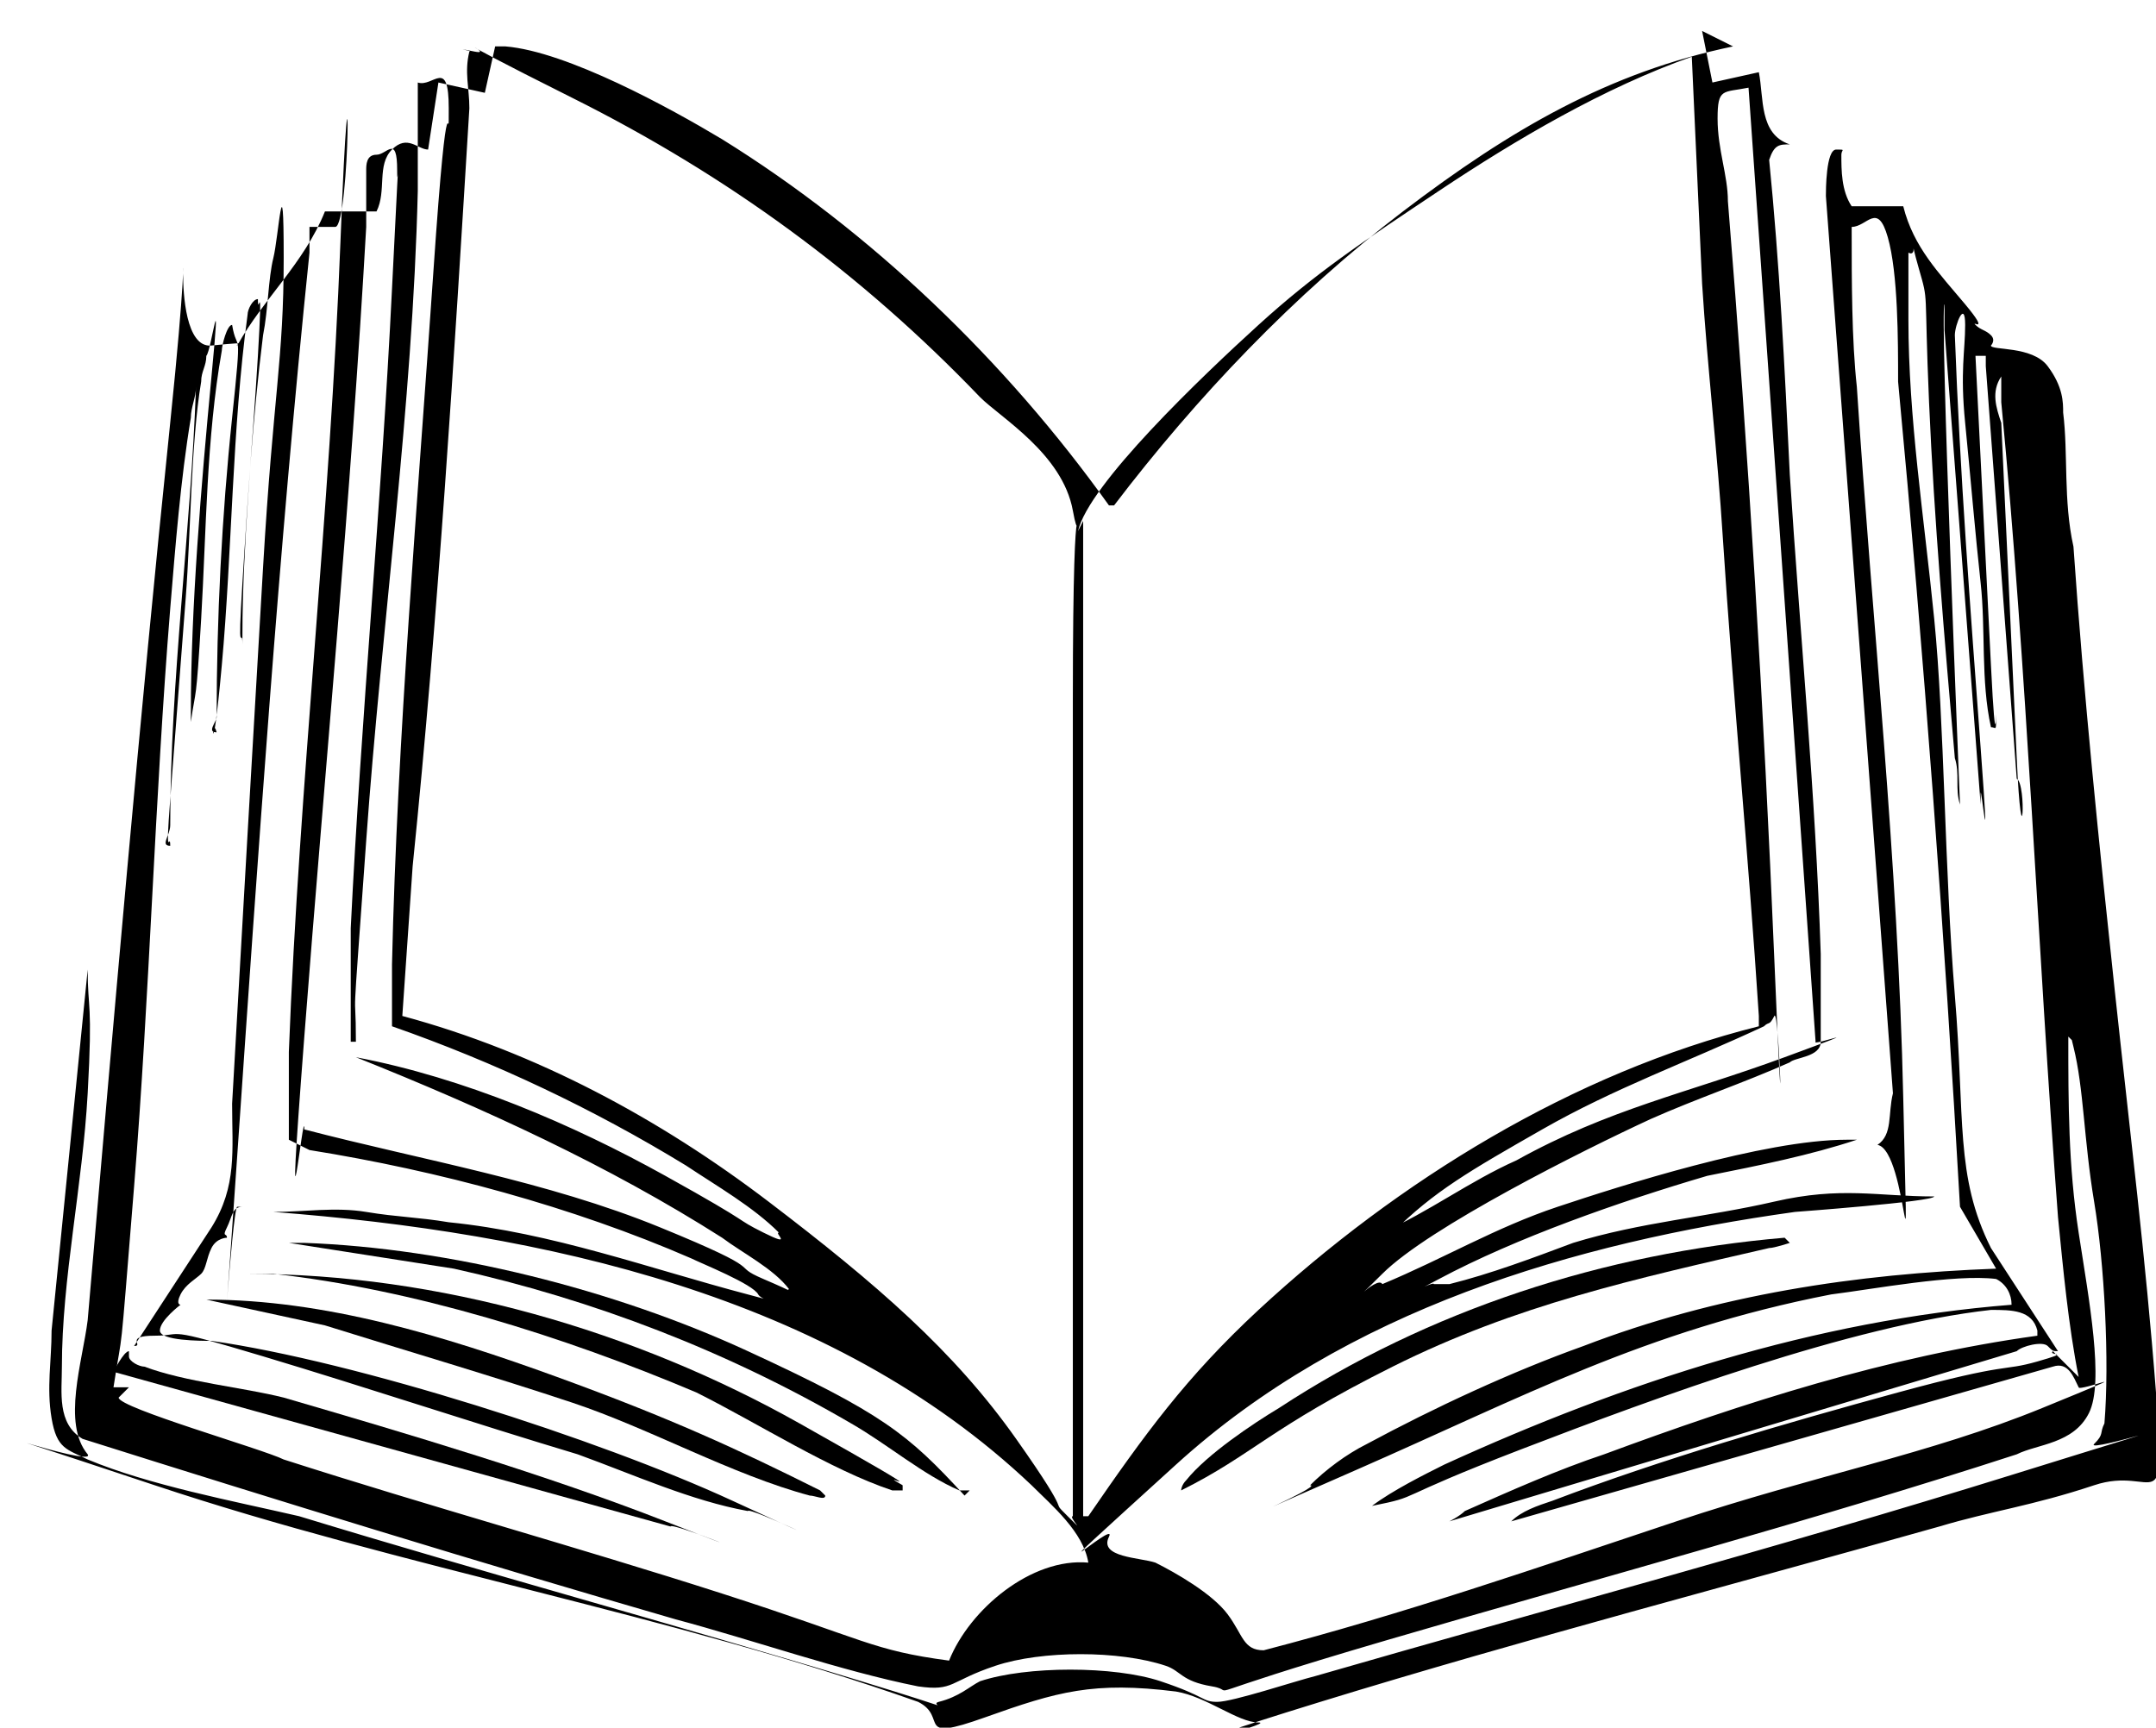<?xml version="1.0" encoding="UTF-8"?>
<svg id="Layer_1" xmlns="http://www.w3.org/2000/svg" version="1.1" viewBox="0 0 41.8 33.5">
  <!-- Generator: Adobe Illustrator 29.4.0, SVG Export Plug-In . SVG Version: 2.1.0 Build 152)  -->
  <path d="M33,.6l.2,1,.9-.2c.1.5,0,1.2.6,1.4-.2,0-.3,0-.4.3.2,2,.3,4,.4,6.1.2,3.1.5,6.2.6,9.3,0,.4,0,1.4,0,1.7s-.5.3-.6.4c-.9.4-1.8.7-2.7,1.1-1.3.6-4.3,2.1-5.2,3s-.1,0,0,.2c1.2-.5,2.2-1.1,3.4-1.5s4-1.3,5.6-1.3.1,0,.2,0c-.9.3-1.9.5-2.9.7-1.7.5-3.7,1.2-5.2,2s-.1,0-.1.1c0,0,.2,0,.3,0,.8-.2,1.6-.5,2.4-.8,1.3-.4,2.6-.5,3.9-.8s2-.1,3.1-.1h0c0,.1-2.7.3-2.7.3-4.3.6-8.7,1.9-12,4.9s-1.1,1-1.3,1.4.6.4.9.5c.4.2,1.1.6,1.4,1s.3.7.7.7c2.7-.7,5.3-1.6,8-2.5s4.9-1.3,7.1-2.2.7-.3.7-.4c-.1-.2-.2-.5-.5-.4l-10.5,3c.2-.2.5-.3.8-.4,2.1-.8,4.5-1.5,6.7-2.1s2-.4,2.7-.6.2-.1.3-.2h0s.5.5.5.5c-.2-1-.3-2.1-.4-3.1-.4-5.3-.6-10.6-1.1-15.8v-.5c-.2.3-.1.6,0,.9.1,2.2.2,4.3.3,6.5s.2.5,0,.4l-.6-8v-.2c-.2,0-.2,0-.2,0,.1,2,.2,4,.3,6s.1.7.1,1,0,.2-.1.2c-.2-.9-.1-1.9-.2-2.8s-.2-2.1-.3-3.1,0-1.4,0-1.9-.2,0-.2.2c.1,2.7.3,5.3.5,8s0,.6,0,.9,0,.2,0,.2l-.7-9.2v-.5c-.1,0,.3,9.7.3,9.7-.1-.3,0-.6-.1-.9-.2-2.3-.4-4.6-.5-6.9s0-1.9-.2-2.6,0-.2-.2-.3c0,0,0,.1,0,.2,0,.3,0,.7,0,1.1,0,1.9.3,3.8.5,5.8s.2,4.9.4,7.3,0,3.5.7,4.9l1.3,2c-.1,0-.1,0-.2-.1s-.5,0-.6.1l-11,3.3c0,0,.2-.1.3-.2.9-.4,1.8-.8,2.7-1.1,2.7-1,5.5-1.9,8.4-2.3,0,0,0,0,0-.1-.1-.4-.5-.4-.9-.4-2.7.3-6.5,1.7-9.1,2.7s-1.9.9-2.9,1.1c.4-.3,1-.6,1.4-.8,3.5-1.6,7.2-2.8,11-3.1,0-.2-.1-.4-.3-.5-.8-.1-2.4.2-3.2.3-3.6.7-6,2-9.2,3.4s-.6.3-.9.3c.3-.3.7-.6,1.1-.8,1.3-.7,2.8-1.4,4.2-1.9,2.6-1,5.3-1.4,8-1.5l-.7-1.2c-.3-5.3-.7-10.7-1.2-16,0-.8,0-2.1-.2-2.8s-.4-.2-.7-.2c0,0,0,0,0,.1,0,.9,0,2.1.1,3,.3,4.6.8,9.2.9,13.8s.1,1-.5.9c.3-.2.2-.6.3-1l-1.3-17.4c0-.1,0-.9.2-.9s.1,0,.1.1c0,.3,0,.7.2,1h1c.2.8.7,1.3,1.2,1.9s.1.3.2.4.2.1.3.2,0,.2,0,.2c0,.1.8,0,1.1.4s.3.7.3.9c.1.8,0,1.7.2,2.6.2,2.9.5,5.8.8,8.6s.6,5.2.8,7.8,0,1.4-1.2,1.8-2,.5-3,.8c-3.9,1.1-8.1,2.2-12,3.4s-.8.4-1.2.4-1-.5-1.6-.6c-1.6-.2-2.3,0-3.7.5s-.7,0-1.3-.3c-4.8-1.7-10-2.6-14.8-4.2s-1.1-.3-1.3-.6c-.5-.6-.1-1.8,0-2.6.5-5.8,1-11.6,1.6-17.4s-.2-1.4.8-1.5.4,0,.5,0c.5-.9,1.3-1.6,1.7-2.6h1c.2-.4,0-.9.3-1.2s.5,0,.7,0l.2-1.3.9.2.2-.9c0,0,.2,0,.2,0,1.2.1,3.2,1.2,4.2,1.8,2.9,1.8,5.5,4.3,7.5,7.1h.1c1.6-2.1,3.5-4.1,5.6-5.7s4-2.7,6.4-3.2ZM19,7.7c-2.3-2.4-4.9-4.3-7.9-5.8s-1.4-.8-1.9-.9,0,0-.1,0c-.1.4,0,.7,0,1.1-.3,4.9-.6,9.8-1.1,14.7l-.2,2.9h0c2.6.7,5,2,7.1,3.6s3.6,2.9,4.8,4.6.6,1.1,1,1.5,0,0,.1,0c0-5.3,0-10.5,0-15.8s.2-2.6,0-3.7-1.4-1.8-1.8-2.2ZM21,10.1v19.3c.1,0,0,0,.1,0,1.1-1.6,1.9-2.7,3.3-4,2.7-2.5,6.1-4.6,9.7-5.5v-.2c-.2-3.1-.5-6.2-.7-9.3-.1-1.6-.3-3.3-.4-4.9l-.2-4.4c-1.7.6-3.4,1.6-4.9,2.6s-2.4,1.6-3.5,2.6-3.3,3.1-3.5,4ZM7.6,19.8c0-.4,0-.7,0-1.1.1-4.4.5-9,.8-13.4s.3-2.2.3-3.2-.3-.4-.6-.5c0,0,0,0,0,.2,0,.6,0,1.3,0,1.9-.1,4.2-.7,8.4-1,12.6s-.2,2.6-.2,3.9h-.1c0-.8,0-1.5,0-2.2.2-4.1.6-8.3.8-12.4s.1-1.6.1-2.3-.2-.3-.4-.3-.2.2-.2.3c0,.3,0,.8,0,1.1-.3,5.3-.8,10.5-1.2,15.7s0,1.2,0,1.8h0c2.3.6,4.7,1,6.9,1.9s1.3.7,2,1,.4.2.5.2c-.3-.4-.9-.7-1.3-1-2.2-1.4-4.6-2.5-7.1-3.5h0c2.1.4,4.2,1.3,6,2.3s1.3.8,1.9,1.1.2,0,.3,0c-.5-.5-1.2-.9-1.8-1.3-1.8-1.1-3.7-2-5.7-2.7ZM26.8,23.9c.9-.4,1.7-1,2.6-1.4,1.8-1,3.3-1.3,5.2-2s.5-.2.6-.3l-1.3-18.5c-.5.1-.6,0-.6.6s.2,1.1.2,1.6c.4,4.9.7,9.9.9,14.7s.1.9,0,1.1-.1.1-.2.2c-1.5.7-2.9,1.2-4.3,2s-2.1,1.2-2.9,2ZM5.6,22.1c0-.6,0-1.2,0-1.7.2-5.2.8-10.5,1-15.7s.2-.3-.1-.3-.3,0-.5,0c0,.2,0,.3,0,.5-.6,5.8-1,11.7-1.4,17.5s-.1,1,0,1,.1,0,.1,0c-.2,0-.2.2-.3.4s0,.1,0,.2c0,0-.2,0-.3.2s-.1.4-.2.5-.3.2-.4.4,0,.2,0,.2-.4.3-.4.5c0,.2.8.2,1,.2,2.8.4,7.5,1.9,10.1,3.1s.3.1.3.2c-1.1-.2-2.2-.7-3.3-1.1-2-.6-4.1-1.3-6.1-1.9s-1.5-.4-2.1-.4-.2.2-.4.2l1.5-2.3c.5-.8.4-1.5.4-2.4.2-3.5.4-7,.6-10.4s.4-4,.4-6-.1-.4-.2,0-.1,1-.2,1.5c-.2,1.6-.3,3.2-.4,4.8s0,.8,0,1.2c0,0,0-.1,0-.2,0-1.7.2-3.7.3-5.4s0-.7,0-1.1c-.1,0-.2.2-.2.3-.3,2.2-.3,4.6-.5,6.8s-.2.9-.1,1.3c-.2,0,0-.2,0-.3,0-1.9.1-3.9.3-5.8s.1-1.2,0-1.8c-.1,0-.2.4-.2.5-.3,1.7-.3,3.5-.4,5.2s-.1,1.3-.2,2c0,0,0-.1,0-.2,0-2,.2-4.4.4-6.5s0-.5-.1-.4c0,.2-.1.3-.1.5-.2,1.2-.2,2.9-.3,4.2s-.2,2.6-.3,3.9,0,.6,0,.9c-.2,0,0-.2,0-.4,0-2.8.4-5.7.5-8.5s0,0,0,0c0,.2-.1.4-.1.6-.2,1.2-.3,2.5-.4,3.7-.3,3.7-.4,7.5-.7,11.2s-.2,2.6-.4,3.9h.3s-.2.2-.2.2c0,.2,2.8,1,3.2,1.2,2.8.9,5.7,1.7,8.5,2.6s2.9,1.1,4.4,1.3c.4-1,1.6-2,2.7-1.9-.1-.6-.7-1.1-1.1-1.5-3.9-3.7-9.5-4.9-14.7-5.3h0c.6,0,1.2-.1,1.8,0s1,.1,1.6.2c2,.2,3.9.9,5.8,1.4s.3.2.2,0-1.1-.6-1.3-.7c-2.3-1-4.9-1.7-7.4-2.1ZM40.1,20.1c0,1.3,0,2.5.2,3.8s.5,2.9.2,3.5-1,.6-1.4.8c-4,1.3-8.1,2.4-12.2,3.6s-2.8,1-3.4.9-.6-.3-.9-.4c-.9-.3-2.4-.3-3.3,0s-.8.5-1.5.4c-1.5-.3-3.2-.9-4.7-1.3-3.8-1.1-7.7-2.3-11.5-3.5-.5-.3-.4-.9-.4-1.4,0-1.7.4-3.5.5-5.3s0-1.6,0-2.4l-.7,7c0,.6-.1,1.1,0,1.7s.3.6.7.8c1.2.5,2.8.8,4.1,1.1,3.6,1.1,7.3,2.1,10.9,3.2s1.1.5,1.5.4.6-.3.8-.4c.9-.3,2.6-.3,3.5,0s.8.4,1.1.4,1.5-.4,1.9-.5c4.5-1.3,9-2.5,13.5-3.9s1.4-.4,1.6-.6.1-.2.2-.4c.1-1.2,0-3.1-.2-4.3s-.2-2.2-.4-3,0-.2,0-.1Z"/>
  <path d="M34.7,24.1c0,0-.3.1-.4.1-2.6.6-4.9,1.1-7.3,2.3s-2.7,1.7-4.1,2.4c0,0,0-.1.1-.2.4-.5,1.3-1.1,1.8-1.4,2.9-1.9,6.3-3,9.8-3.3Z"/>
  <path d="M17.5,28.9c0,0-.2,0-.2,0-1.2-.4-2.6-1.3-3.8-1.9-2.6-1.1-5.5-2-8.2-2.3h-.5c3.7,0,7.5,1.1,10.7,2.9s1.3.8,2,1.2Z"/>
  <path d="M18.8,28.9c0,0-.1,0-.2,0-.7-.3-1.4-.9-2.1-1.3-2.4-1.4-5-2.4-7.7-3l-3.2-.5c.1,0,.2,0,.3,0,2.8.1,6,.9,8.6,2.1s3.1,1.6,4.2,2.8Z"/>
  <path d="M16,29c0,.1-.2,0-.3,0-1.5-.4-3.1-1.3-4.6-1.8s-3.2-1-4.8-1.5l-2.3-.5c2.3,0,4.6.7,6.8,1.5s3.5,1.4,5.1,2.2Z"/>
  <path d="M2.5,26.3c0,.1.2.2.3.2.8.3,1.9.4,2.7.6,2.4.7,5.1,1.5,7.4,2.4s.1,0,.1.1l-10.8-3c0,0,.2-.4.3-.4Z"/>
</svg>